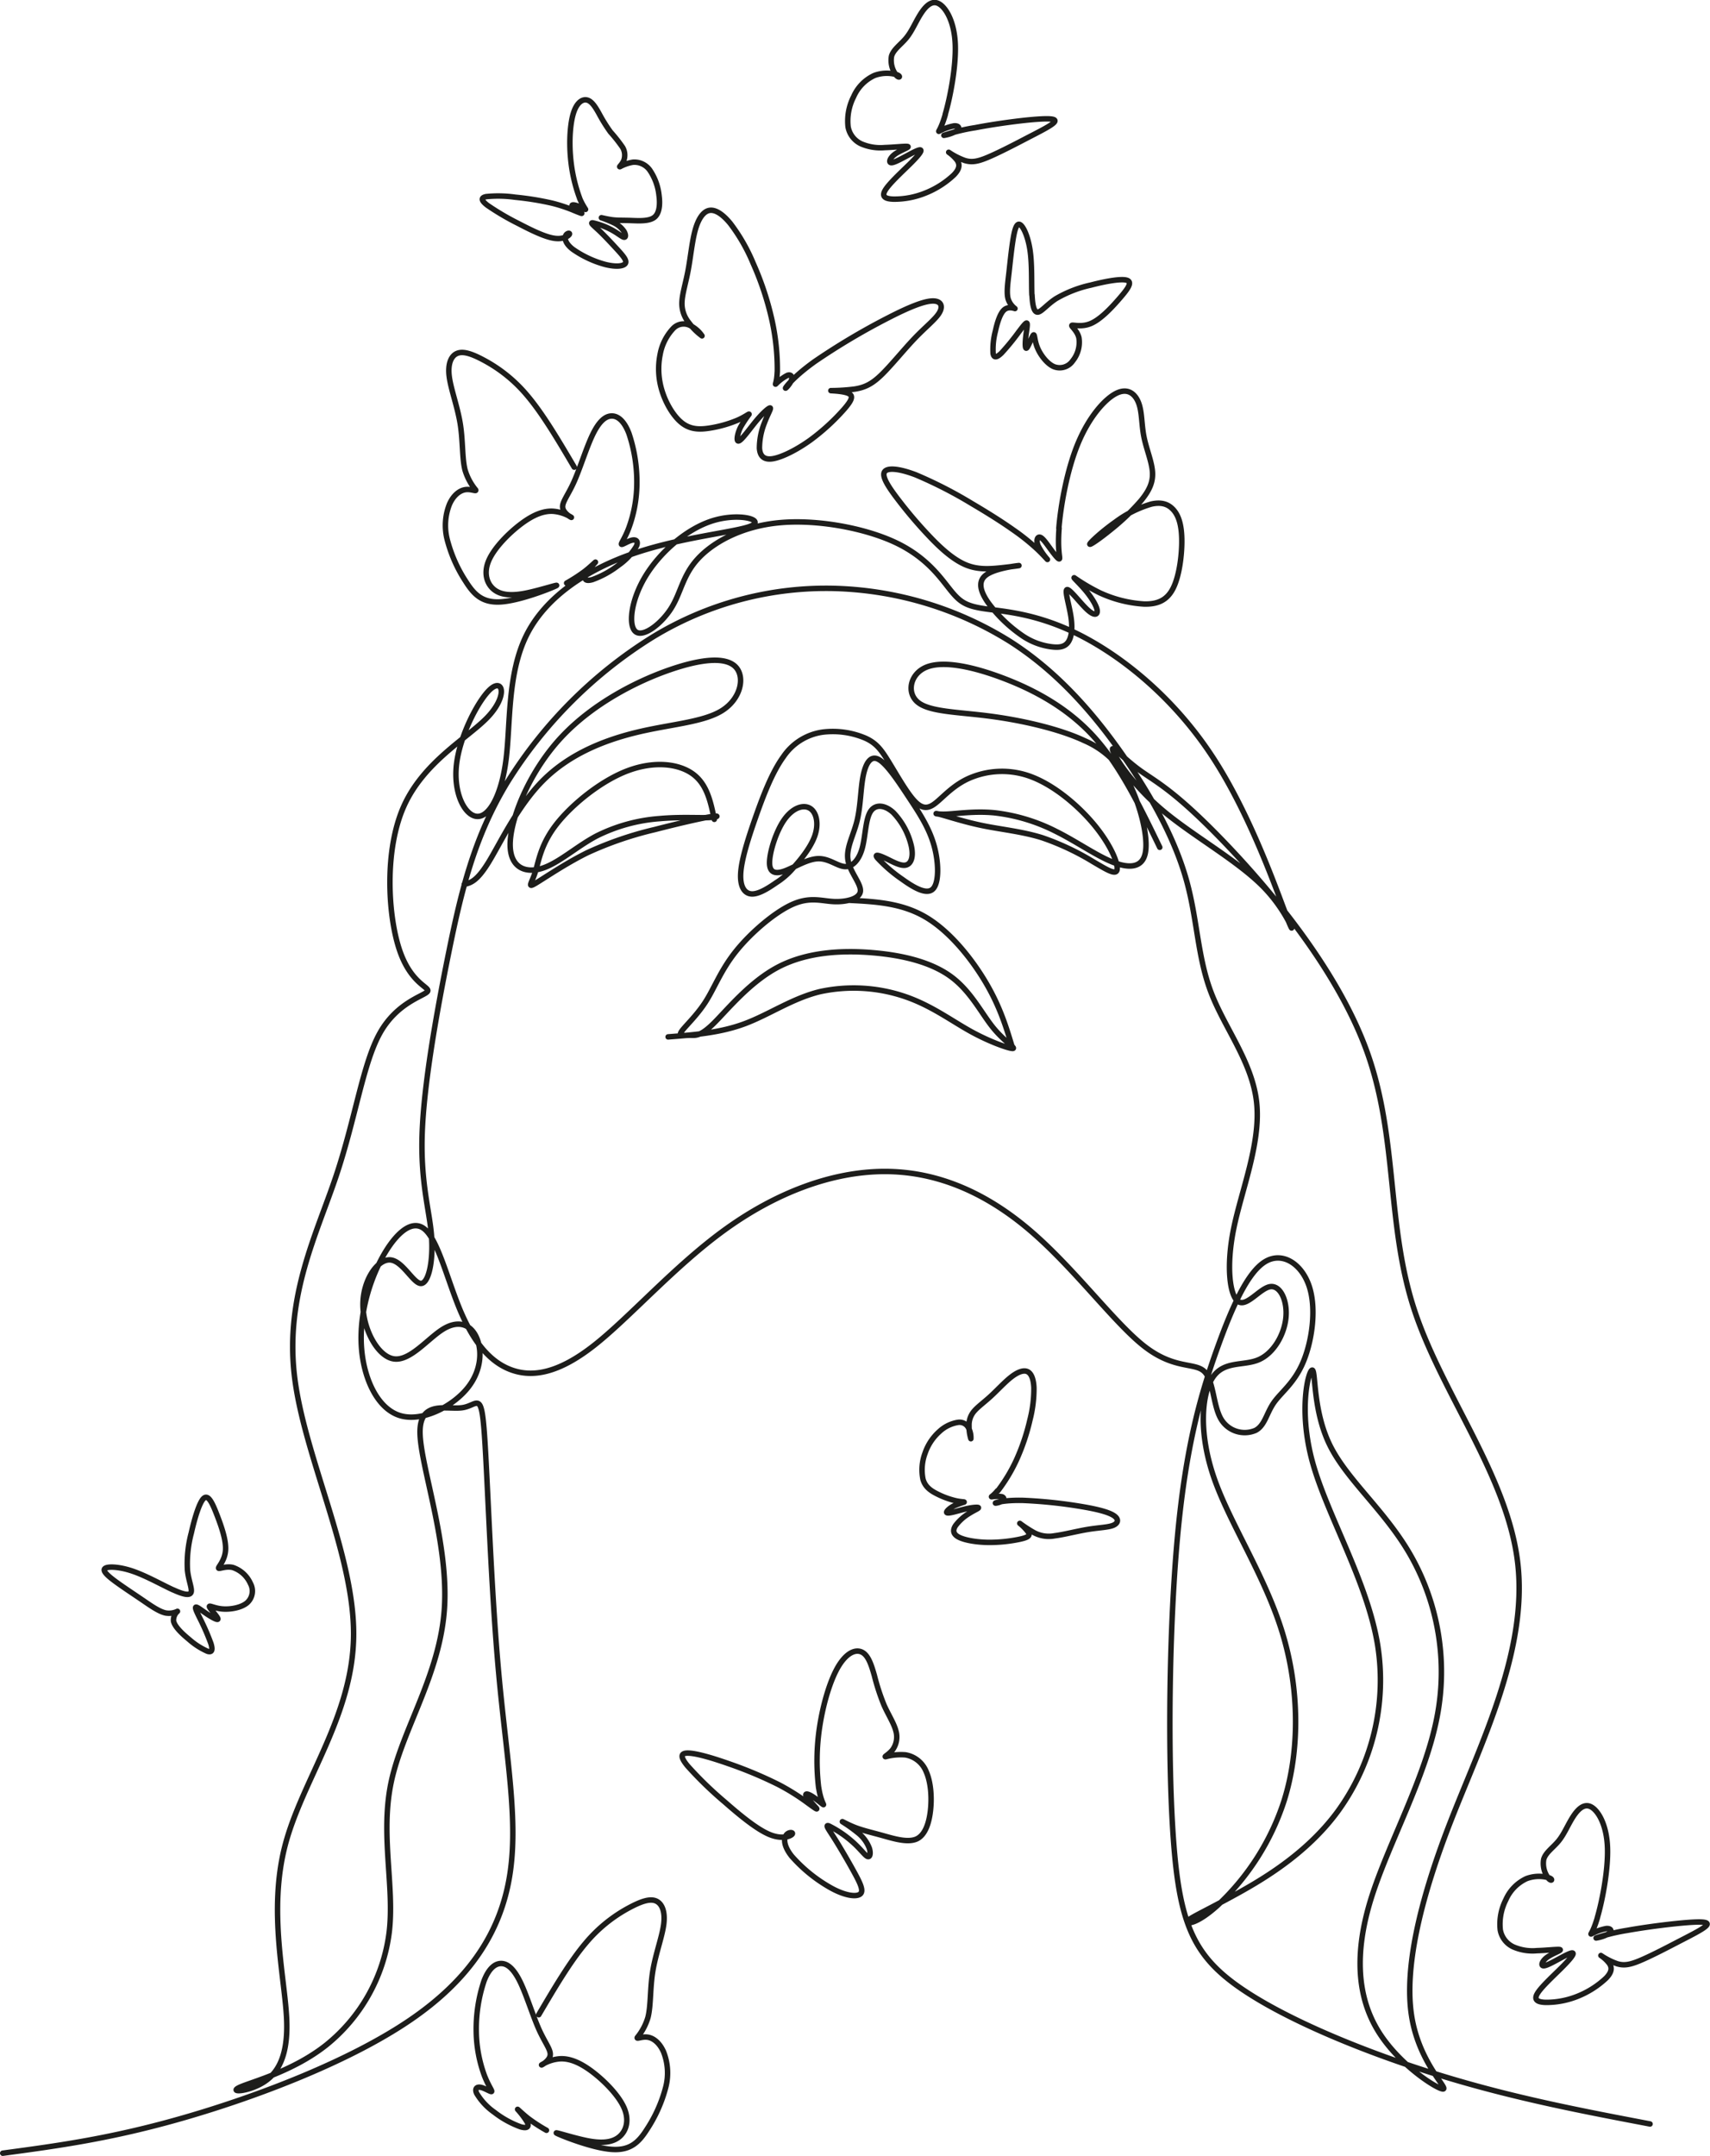 <?xml version="1.0" encoding="UTF-8"?> <svg xmlns="http://www.w3.org/2000/svg" viewBox="0 0 468.88 590.96"> <defs> <style>.cls-1{fill:none;stroke:#1d1d1b;stroke-linecap:round;stroke-linejoin:round;stroke-width:1.5px;}</style> </defs> <g id="Capa_2" data-name="Capa 2"> <g id="Capa_1-2" data-name="Capa 1"> <path class="cls-1" d="M290.34,144.81c.47-5.93,2.15-15.69,5.17-23.06s7.37-12.33,10.56-13.93,5.24.18,6.17,2.71.75,5.81,1.42,9.18,2.17,6.84,2.35,9.72-1,5.19-3.15,7.81a62.52,62.52,0,0,1-8.39,8c-3,2.44-5.85,4.39-5.63,3.86s3.5-3.55,7-6a30.83,30.83,0,0,1,9.85-4.93c2.75-.62,4.61,0,6,1.51s2.26,3.91,2.35,8-.62,10-2.31,13.45-4.35,4.52-8,4.44a33.7,33.7,0,0,1-12.16-3.07,53.79,53.79,0,0,1-7-4.12c-.4-.18,1.64,1.68,3.28,3.68s2.89,4.13,3,5.32-.84,1.47-2.75-.31-4.75-5.59-5.5-5.45.57,4.21,1.06,7.49.14,5.77-.89,7.06-2.7,1.38-4.83,1.07a18.21,18.21,0,0,1-7.86-3.16,38.86,38.86,0,0,1-9.09-8.83c-2.22-3.15-2.93-5.9-.62-7.63s7.63-2.44,8.78-2.57-1.86.31-4.92.62-6.17.49-9.32-.8-6.35-4-9.59-7.36a121.7,121.7,0,0,1-9.09-10.61c-2.58-3.37-4.44-6.21-3.73-7.5s4-1,8.61.76a117.83,117.83,0,0,1,15.4,7.89c4.83,2.84,8.56,5.24,11.44,7.28a58.35,58.35,0,0,1,6.57,5.28c1.64,1.56,2.89,3,2.66,2.71a18.22,18.22,0,0,1-2.53-3.73c-.62-1.51-.17-2.57.58-2.31s1.82,1.87,2.91,3.35,2.19,2.87,2.37,2.51-.57-2.44-.11-8.36ZM159,54.51a42.74,42.74,0,0,1-2.56-11.35c-.41-4.58-.1-9.41.84-12.29s2.5-3.8,3.77-3.43,2.26,2,3.23,3.74a44.13,44.13,0,0,0,3.11,5,41.51,41.51,0,0,1,3.34,4.23,4.25,4.25,0,0,1,.27,3.69c-.45,1-1.34,1.71-1,1.59a11.31,11.31,0,0,1,3.58-1.23,5.19,5.19,0,0,1,4.61,2.2,15.09,15.09,0,0,1,2.51,6.88c.34,2.54.11,5-1.33,6.07s-4.12.92-6.3.84-3.86,0-5.4-.23-2.94-.61-2.75-.53a30.16,30.16,0,0,1,3.34,1.35,7,7,0,0,1,2.83,2.37c.5.84.57,1.7,0,1.61s-1.73-1.15-3.53-2.09a20.49,20.49,0,0,0-5-1.84c-.78-.08.08.59,1.59,2s3.67,3.72,5.25,5.45,2.56,2.94,2.05,3.69-2.51,1-5.47.27a28.33,28.33,0,0,1-8.93-4.18c-2.07-1.6-2.29-3-1.94-3.74s1.27-.79,1-.33-1.68,1.45-4.23,1.05-6.19-2.18-9.68-4a70.85,70.85,0,0,1-8.52-5c-1.73-1.32-1.89-2.08-.41-2.4a33.06,33.06,0,0,1,8,.16,79.91,79.91,0,0,1,10.06,1.62,41.17,41.17,0,0,1,6.28,2.1c1.4.57,2.19.89,1.83.59s-1.89-1.23-2.39-1.73.05-.61,1-.31,2.27,1,2.51,1.07a19.9,19.9,0,0,1-1.62-3ZM259.17,31.39c1.31-4.45,3-13,2.76-19.22S259.39,2.05,257.39,1s-3.73.87-5.06,3-2.28,4.5-3.78,6.35-3.58,3.19-4.1,5.06a6.62,6.62,0,0,0,1.31,5.21c.79.92,1.33.33.22-.12a9.76,9.76,0,0,0-6.25.2,11.4,11.4,0,0,0-5.66,5.8,14.61,14.61,0,0,0-1.53,8.25,6.37,6.37,0,0,0,3.66,4.7,13.29,13.29,0,0,0,6.42,1c2.64-.07,5.9-.47,6.32-.27s-2,1-3.43,2-1.88,2.25-1.24,2.4,2.38-.79,4.18-1.75,3.68-2,4-1.68-.91,1.8-3.16,4-5.51,5.21-6.57,7,.07,2.37,2.27,2.44a22.76,22.76,0,0,0,8.65-1.63,24.76,24.76,0,0,0,7.9-5c1.61-1.65,1.7-2.89.89-4.07a10.55,10.55,0,0,0-2.3-2.15,20,20,0,0,0,4.4,2.25c1.93.59,3.56.29,6.22-.82s6.38-3,10-4.89,7.18-3.63,8.2-4.64-.52-1.26-4.87-.94S272.58,34,267.42,35a50.11,50.11,0,0,0-8.6,2.1,10.06,10.06,0,0,0,3.44-1.19c1.08-.72.64-1.51-.65-1.41a14,14,0,0,0-4,1.41c-.62.32.27,0,1.58-4.47Zm23.77,49.44c-.14-3.29.08-8.27-.5-12.21s-1.95-6.82-2.89-7.11-1.44,2-1.84,4.58-.69,5.38-1,8.24-.79,5.74-.29,7.58a5.32,5.32,0,0,0,1.88,2.67c-.07,0-1.66-.68-2.85.26s-2,3.54-2.53,6a19.32,19.32,0,0,0-.61,6.06c.21,1.2.93,1.2,2.31-.14A64.48,64.48,0,0,0,279.33,91c1.38-1.81,2.1-2.75,2.28-2.35s-.18,2.13-.36,3.83-.18,3.35.29,2.88,1.4-3.07,1.8-3.5.26,1.3,1.09,3.36,2.63,4.44,4.51,5.27a4.32,4.32,0,0,0,5.2-1.59,8.08,8.08,0,0,0,1.7-6.32c-.47-2-2.21-3.17-1.92-3.39s2.6.58,5.17-.51,5.38-4,7.62-6.57,3.9-4.62,2.42-5.24-6.11.26-10,1.27a32.81,32.81,0,0,0-9.57,3.72c-2.39,1.55-3.9,3.5-4.91,3.68s-1.52-1.41-1.67-4.69ZM157.45,128.05c-4.31-7.31-8.61-14.61-12.92-19.68a40.1,40.1,0,0,0-11.94-9.68c-3.32-1.78-5.67-2.52-7.3-1.8s-2.55,2.89-2.11,6.32,2.22,8.14,3,12.86.5,9.46,1.32,12.72a15.54,15.54,0,0,0,2.94,5.52c.19.48-1.33-.35-2.92-.08s-3.24,1.61-4.28,4a15.67,15.67,0,0,0-.65,9.53,38.5,38.5,0,0,0,5.09,11.57c2.17,3.43,4.43,6,9.67,5.65s13.47-3.61,15-4.35-3.66,1-7.74,1.87-7.09.7-9.09-.85-3-4.5-1.5-8,5.5-7.54,8.91-10.09,6.24-3.59,8.81-3.41a11,11,0,0,1,4.94,1.67c.06.11-2.11-1.06-2.38-2.59s1.4-3.39,3.07-7.11,3.37-9.28,5.07-12.85,3.39-5.13,5.13-5.24,3.52,1.24,4.87,4.74a41.73,41.73,0,0,1,2.18,14.12,35.92,35.92,0,0,1-2.27,12c-1.08,2.81-2.17,4.15-1.93,4.31s1.8-.9,2.91-1.14,1.76.33,1.18,1.64a16.8,16.8,0,0,1-4.83,5.17,26.3,26.3,0,0,1-7.22,4c-1.81.52-2.41,0-1.81-1.3a22.51,22.51,0,0,1,2.61-3.46c.18-.24-1.3,1.24-2.89,2.48a46.59,46.59,0,0,1-5,3.24M213.14,102a62.77,62.77,0,0,0-1.44-14.11,81.77,81.77,0,0,0-5.18-15.71,49,49,0,0,0-6.28-10.94c-2.09-2.55-4.14-3.9-5.81-3.55s-3,2.4-3.84,5.51S189.35,70.5,188.7,74s-1.57,6.34-1.7,8.63a8.24,8.24,0,0,0,1.87,5.81,17.11,17.11,0,0,0,3.62,3.62,8.45,8.45,0,0,0-3-2.7,3.94,3.94,0,0,0-4.84.61A14,14,0,0,0,181,97.19a20.07,20.07,0,0,0,.59,10.13c1.11,3.49,3.2,6.93,5.47,8.67s4.71,1.79,7.43,1.37a32.87,32.87,0,0,0,7.8-2.2c2.07-.91,3.2-1.87,3.09-1.59a34.7,34.7,0,0,0-2.28,3.45c-.83,1.63-1.14,3.37-.83,3.77s1.22-.57,2.33-1.94,2.42-3.16,3.75-4.62,2.68-2.6,2.87-2.38-.76,1.79-1.59,4a18.74,18.74,0,0,0-1.39,7c.13,2,1.09,3.29,3.61,2.9s6.63-2.44,10.4-5.16a59,59,0,0,0,9.23-8.46c2-2.33,2.64-3.59,1.2-4.27s-4.92-.76-4.86-.78a54.16,54.16,0,0,0,6.47-.42c2.79-.43,4.75-1.35,7.39-3.9s6-6.73,9-9.89,5.77-5.29,6.86-7.1.52-3.29-1.77-3.27-6.29,1.55-12.48,4.75A185.32,185.32,0,0,0,223.4,99.09c-5.29,3.79-7.51,6.49-7.93,7.14s1-.74,1.46-1.83,0-1.87-1-1.52a12.22,12.22,0,0,0-3.11,2.28c-.48.46.17-.1.3-3.16Zm239.3,480.2c-18.68-3.56-37.36-7.11-57.6-13.34s-42-15.12-54.82-24-16.57-17.79-18.24-40.25-1.22-58.49,1.11-83.63,6.57-39.36,10.79-51.15,8.45-21.12,13.23-24,10.12.67,12.12,6.9.67,15.12-1.77,20.79-6,8.12-8,11-2.45,6.23-5,7.56a7.54,7.54,0,0,1-9.46-3.11c-2.22-3.78-2-10.68-4.67-13.12s-8.23-.45-16.45-6.9-19.13-21.35-31.25-31.69S257,321.11,242.61,321.11,212.92,326.89,199,336.9s-26.36,24.24-36.14,31.91-16.9,8.79-22.69,6.67S130,368,126.41,359.69s-6.23-19.68-10-22.79-8.68,2-12.23,9-5.79,15.9-5,24.24,4.56,16.12,10.57,17.9,14.23-2.45,18.34-7.45,4.12-10.79,2.45-14.23-5-4.56-9.12-2-9,8.79-13.45,8.12-8.45-8.23-8.45-14.9,4-12.45,7.45-12.23,6.33,6.45,8.45,6.45,3.44-6.23,2.89-13.12-3-14.46-2.56-27.8,3.78-32.47,7.23-49.49,7-31.91,16.12-46.92a123.77,123.77,0,0,1,39.81-39.81,91.21,91.21,0,0,1,50.49-13.35,95.78,95.78,0,0,1,47.48,14.46c13.45,8.56,23.46,20.35,31.47,31.91s14,22.91,17,33.7,3,21,6.78,30.8,11.35,19.13,12.46,30.25-4.23,24-6.34,34.47-1,18.46,1.33,19.9,5.9-3.67,8.68-4.11,4.78,3.78,4.34,8.45-3.34,9.78-7.46,11.56-9.45.23-12.56,4.79-4,15.23.33,27.68,13.9,26.69,18.68,42.26,4.79,32.47.56,46a67.81,67.81,0,0,1-18.35,28.91c-5.67,5.11-8.56,5.11-8.23,4.33s3.9-2.33,11.9-6.67,20.46-11.45,29.25-23.35a61.19,61.19,0,0,0,11-45.92c-2.9-17.35-13.79-35.37-17.8-49.82s-1.11-25.35-.11-25.35.11,10.89,4.78,20.46,14.91,17.79,21.91,29.8a64.67,64.67,0,0,1,7.56,44.7c-3.22,16.9-13.45,34.92-18.12,49.93s-3.78,27,2,36.36,16.46,16,17.79,15.79-6.67-7.34-8.67-20,2-30.92,10.45-52.71,21.35-47.15,18.68-71.17-20.9-46.7-28.47-69.95-4.44-47-12.9-70.5S346.36,241.71,333.9,229s-17.34-14.9-21.57-18-7.78-7.12-7.23-5.34,5.23,9.34,13.68,16.46,20.68,13.79,27.8,21.13,9.12,15.34,6.45,8.56-10-28.36-20.79-44.7-25-27.47-36.59-33.25-20.46-6.23-25.69-7-6.78-1.89-9.45-5.22-6.45-8.9-14.9-12.9-21.57-6.45-32-5.45-18.24,5.45-22.36,10-4.55,9.23-7.22,13.45-7.56,8-9.68,6.45-1.44-8.45,2.56-15.12,11.34-13.12,18.57-15.35,14.34-.22,10.45,1.45-18.79,3-31.91,7.45-24.47,12-29.69,22.57-4.34,24.13-5.56,33.92-4.56,15.79-7.9,15.68-6.67-6.34-5.67-14.46,6.34-18.12,9.57-20.68,4.33,2.33-1.12,8S116.18,208.8,110.73,221s-4.34,30.24-1.12,39.59,8.57,10,7.57,11.23-8.34,3-13,11.34-6.68,23.24-12,39.14-14,32.8-11.46,54.71,16.35,48.82,16.24,71.06-14.13,39.81-18.8,57.82,0,36.47.45,47.82-3.34,15.56-7.45,17.68-8.56,2.11-5.23.66,14.46-4.33,23.47-11.45a47.2,47.2,0,0,0,17.34-31.13c1.45-12.68-2.55-26.69.56-41.15S120.62,459,121.85,441s-6.56-39.14-6.68-48.26,7.45-6.23,11.68-6.89,5.12-4.9,6,7.67,1.78,41.92,3.9,65.16,5.45,40.37,3,55.49-10.68,28.24-27.36,39.59-41.81,20.9-61.82,26.68S15.65,588.21.75,590.21M318,232.26C312.62,221.15,307.24,210,300,202s-16.46-12.91-25-16.14-16.43-4.79-20.93-3-5.62,7.06-2.34,9.68,11,2.61,19.85,3.78,19,3.5,25.82,6.72a24.5,24.5,0,0,1,13,13.28c2.67,5.95,4.51,13.74,3.6,17.69s-4.58,4.06-9.09,2.23-9.84-5.62-15.45-8.4a49.29,49.29,0,0,0-16.91-5.06c-5.39-.5-10.28.28-13.12.39s-3.61-.44-1.66.06,6.61,2.06,11.78,3.11,10.84,1.61,16.18,3.28a70.79,70.79,0,0,1,14.07,6.62c3.72,2.17,6.17,3.72,6.5,2.17s-1.44-6.23-5.67-11.57S289.64,215.58,283,213a22.56,22.56,0,0,0-17.79.56c-4.62,2.22-7.29,5.78-9.46,7.12s-3.83.44-5.89-2.17-4.5-6.95-6.39-10-3.23-4.84-6.17-6.17a22.77,22.77,0,0,0-11.62-1.67,15.58,15.58,0,0,0-10.85,6.73c-3.05,4.17-5.5,10.51-7.61,16.51s-3.9,11.67-4.12,15.46,1.11,5.67,3.17,5.67,4.84-1.89,6.62-3.12a20.32,20.32,0,0,0,4.45-3.83c1.89-2.06,4.89-5.62,6.06-8.95s.5-6.45-1.28-7.56-4.67-.23-7,3-4.11,9-4.11,11.9,1.78,3.17,4.39,2.17,6.06-3.23,9-3.28,5.23,2.06,7.28,2.17,3.84-1.78,4.73-5,.89-7.78,2.22-10,4-1.94,6.34.22a19.63,19.63,0,0,1,4.95,9.29c.61,3-.17,4.89-1.72,5.11s-3.89-1.22-5.62-2-2.83-1.06-2,0a39.91,39.91,0,0,0,6.78,5.84c3.17,2.28,6.73,4.39,8.45,2.67s1.62-7.29.28-12-3.89-8.62-6.78-13-6.12-9.29-8.4-10.51-3.61,1.22-4.28,4.78-.66,8.23-1.67,12.23-3,7.34-2.44,10.62,3.67,6.51,3.39,8.57-3.95,2.94-7.34,2.77-6.5-1.38-11.34.79-11.4,7.76-15.51,12.93-5.79,9.93-8.29,13.82-5.84,6.88-6.64,8.19.91.92,2.41.92,2.78.39,6.48-3.26,9.82-11.31,17.66-15.43,17.4-4.67,26-3.94,16.29,2.72,21.57,6.67,8.17,9.84,11.29,13.73,6.45,5.78,5.5,5.84-6.17-1.72-11.51-4.67-10.78-7.06-17.9-9.51a43.63,43.63,0,0,0-23.46-1.39c-7.57,1.84-13.9,6.28-20.63,8.79s-13.85,3.06-21,3.61m94.46,3.17c-1.69-5.62-3.37-11.23-7.22-17.82s-9.85-14.15-16.5-18.11-13.95-4.33-21.25-4.69m-105.4-4.36c1.73-.41,3.47-.82,6.72-6.13s8-15.56,15.1-22.56,16.41-10.79,25.58-13,18.18-2.73,23.3-5.95,6.34-9.12,3.78-11.9-8.9-2.45-18.07.71S162.57,192.86,154,202s-13.69,21.54-14.09,28.61,3.94,8.85,8.56,7.46,9.5-5.95,15.06-8.9a46.12,46.12,0,0,1,17.35-4.78c5.56-.5,10.45-.17,13.23-.28s3.45-.67.67-.22-9,1.89-15.23,3.5A96.79,96.79,0,0,0,161,233.76c-6.06,3-11.95,7.06-14.23,8.4s-.95-.11,0-3.12,1.5-7.56,5.78-13.06,12.29-12,19.63-14.74,14-1.89,17.85.95,4.83,7.62,5.83,12.4M224.48,490.1a61.66,61.66,0,0,1,.26-16.73c1-6.54,3-13.19,5.33-16.9s4.78-4.46,6.43-3.52,2.47,3.58,3.25,6.31a59.71,59.71,0,0,0,2.65,8.12c1.14,2.58,2.68,4.93,3.23,7a6,6,0,0,1-.87,5.25c-1,1.27-2.44,1.95-1.91,1.89a16,16,0,0,1,5.41-.5,7.44,7.44,0,0,1,5.71,4.62c1.23,2.77,1.57,6.81,1.18,10.48s-1.52,7-3.92,8-6.07-.1-9.09-.95-5.38-1.37-7.47-2.16-3.91-1.84-3.67-1.66a41.72,41.72,0,0,1,4.21,3,9.88,9.88,0,0,1,3.16,4.27c.42,1.34.22,2.57-.52,2.24s-2-2.18-4.23-4.1a29.59,29.59,0,0,0-6.36-4.27c-1.06-.37-.09.85,1.53,3.41s3.88,6.44,5.49,9.39,2.58,5,1.62,5.85-3.86.6-7.74-1.47a41,41,0,0,1-11.07-8.86c-2.35-2.95-2.19-5-1.45-5.88s2.05-.68,1.53-.12-2.84,1.45-6.26,0-7.93-5.14-12.18-8.87a101.38,101.38,0,0,1-10.21-9.9c-2-2.43-2-3.56.23-3.5s6.49,1.29,11.17,2.94a113.68,113.68,0,0,1,13.52,5.67,60.14,60.14,0,0,1,8.07,5.05c1.76,1.28,2.76,2,2.35,1.44a41.51,41.51,0,0,1-2.74-3.23c-.52-.87.27-.82,1.48-.08s2.84,2.16,3.15,2.33-.7-.92-1.27-4.68ZM438,525.61c1.31-4.45,3-13,2.77-19.22s-2.55-10.13-4.55-11.14-3.73.87-5.06,3-2.27,4.49-3.78,6.35-3.58,3.18-4.1,5.06a6.62,6.62,0,0,0,1.31,5.21c.79.92,1.33.32.22-.12a9.76,9.76,0,0,0-6.25.2,11.4,11.4,0,0,0-5.66,5.8,14.66,14.66,0,0,0-1.53,8.25,6.34,6.34,0,0,0,3.66,4.69,13.17,13.17,0,0,0,6.42,1c2.64-.07,5.9-.47,6.32-.27s-2,1-3.43,2-1.88,2.25-1.23,2.4,2.37-.79,4.17-1.76,3.68-2,4-1.68-.91,1.81-3.16,4.05-5.51,5.22-6.57,7,.07,2.37,2.27,2.44a23,23,0,0,0,8.65-1.63,24.82,24.82,0,0,0,7.9-5c1.61-1.65,1.71-2.89.89-4.07a9.8,9.8,0,0,0-2.3-2.15,19.65,19.65,0,0,0,4.4,2.24c1.93.6,3.56.3,6.23-.81s6.37-3,10-4.89,7.19-3.63,8.2-4.65-.52-1.26-4.87-.94-11.51,1.22-16.67,2.15a52.79,52.79,0,0,0-8.6,2.1,9.94,9.94,0,0,0,3.44-1.18c1.08-.72.64-1.51-.64-1.41a14.11,14.11,0,0,0-4,1.41c-.62.32.27,0,1.58-4.47ZM47.46,435.79c-3-1.37-7.33-3.84-11.09-5.12s-7-1.38-7.65-.68,1.14,2.21,3.24,3.73,4.47,3.07,6.85,4.69,4.74,3.33,6.61,3.72a5.38,5.38,0,0,0,3.24-.45,3.26,3.26,0,0,0-1.08,2.65c.29,1.49,2.24,3.39,4.21,5a19.59,19.59,0,0,0,5.12,3.31c1.16.35,1.49-.29.93-2.12a63.41,63.41,0,0,0-3-6.9c-1-2-1.49-3.11-1.05-3.09s1.81,1.13,3.24,2.06,2.91,1.7,2.7,1.07-2.09-2.66-2.29-3.21,1.27.37,3.48.57,5.16-.32,6.75-1.61a4.3,4.3,0,0,0,1-5.35,8.07,8.07,0,0,0-4.84-4.4c-1.95-.47-3.84.51-3.9.16s1.7-2.05,1.91-4.83-1.15-6.63-2.37-9.78-2.34-5.58-3.56-4.54-2.56,5.54-3.45,9.51a32.55,32.55,0,0,0-1.06,10.21c.29,2.83,1.33,5.07,1,6.05s-1.94.71-4.93-.66ZM147.73,552.25c4.3-7.31,8.61-14.62,12.91-19.68a40.35,40.35,0,0,1,11.94-9.68c3.33-1.78,5.68-2.52,7.31-1.81s2.54,2.9,2.11,6.33-2.22,8.14-3,12.86-.5,9.45-1.33,12.72a15.7,15.7,0,0,1-2.93,5.52c-.2.48,1.32-.35,2.91-.09s3.24,1.61,4.29,4a15.67,15.67,0,0,1,.65,9.53,38.69,38.69,0,0,1-5.09,11.56c-2.17,3.44-4.44,6-9.68,5.66s-13.46-3.61-15-4.35,3.65,1,7.74,1.87,7.09.69,9.09-.85,3-4.5,1.5-8-5.5-7.55-8.91-10.09-6.25-3.59-8.81-3.41a10.93,10.93,0,0,0-4.94,1.67c-.06.11,2.11-1.07,2.37-2.59s-1.39-3.39-3.06-7.11-3.37-9.29-5.07-12.85-3.39-5.13-5.13-5.24-3.53,1.24-4.87,4.74A41.42,41.42,0,0,0,130.59,557a36.21,36.21,0,0,0,2.26,12c1.09,2.8,2.18,4.15,1.94,4.3s-1.81-.89-2.92-1.13-1.76.33-1.17,1.63a16.69,16.69,0,0,0,4.83,5.18,26.42,26.42,0,0,0,7.22,4c1.8.52,2.41,0,1.8-1.31a22.36,22.36,0,0,0-2.61-3.46c-.17-.24,1.31,1.24,2.9,2.48a44.18,44.18,0,0,0,5,3.24M273.6,408.66a44.43,44.43,0,0,0,5.12-8.5,57.88,57.88,0,0,0,3.7-11,34.19,34.19,0,0,0,1.08-8.75c-.1-2.31-.68-3.92-1.76-4.43s-2.68.09-4.46,1.47-3.76,3.56-5.6,5.25-3.54,2.89-4.58,4.12a5.75,5.75,0,0,0-1.39,4,12,12,0,0,0,.5,3.54,5.81,5.81,0,0,0-.56-2.78,2.74,2.74,0,0,0-3-1.69,9.72,9.72,0,0,0-5.06,2.5,14,14,0,0,0-3.93,5.92,13,13,0,0,0-.58,7.15c.53,1.92,1.88,3,3.58,3.88a23,23,0,0,0,5.29,2c1.54.36,2.58.3,2.4.41a25.13,25.13,0,0,0-2.73,1c-1.15.57-2.05,1.42-2.05,1.76s.92.2,2.12-.1,2.68-.75,4-1,2.59-.33,2.6-.12-1.17.68-2.55,1.55a13.12,13.12,0,0,0-3.72,3.33c-.78,1.18-.77,2.29.81,3.14s4.73,1.41,8,1.47a40.5,40.5,0,0,0,8.72-.85c2.11-.45,3-.9,2.46-1.88a12.91,12.91,0,0,0-2.38-2.48,36.33,36.33,0,0,0,3.79,2.48,8.56,8.56,0,0,0,5.77.92c2.55-.32,6.15-1.27,9.18-1.76s5.45-.54,6.82-1.09,1.67-1.62.38-2.57-4.17-1.78-9-2.59a130.11,130.11,0,0,0-16.09-1.69c-4.55-.1-6.93.47-7.43.67s.85,0,1.58-.41.81-1,.09-1.27a8.78,8.78,0,0,0-2.7,0c-.46.06.14,0,1.5-1.64Z"></path> </g> </g> </svg> 